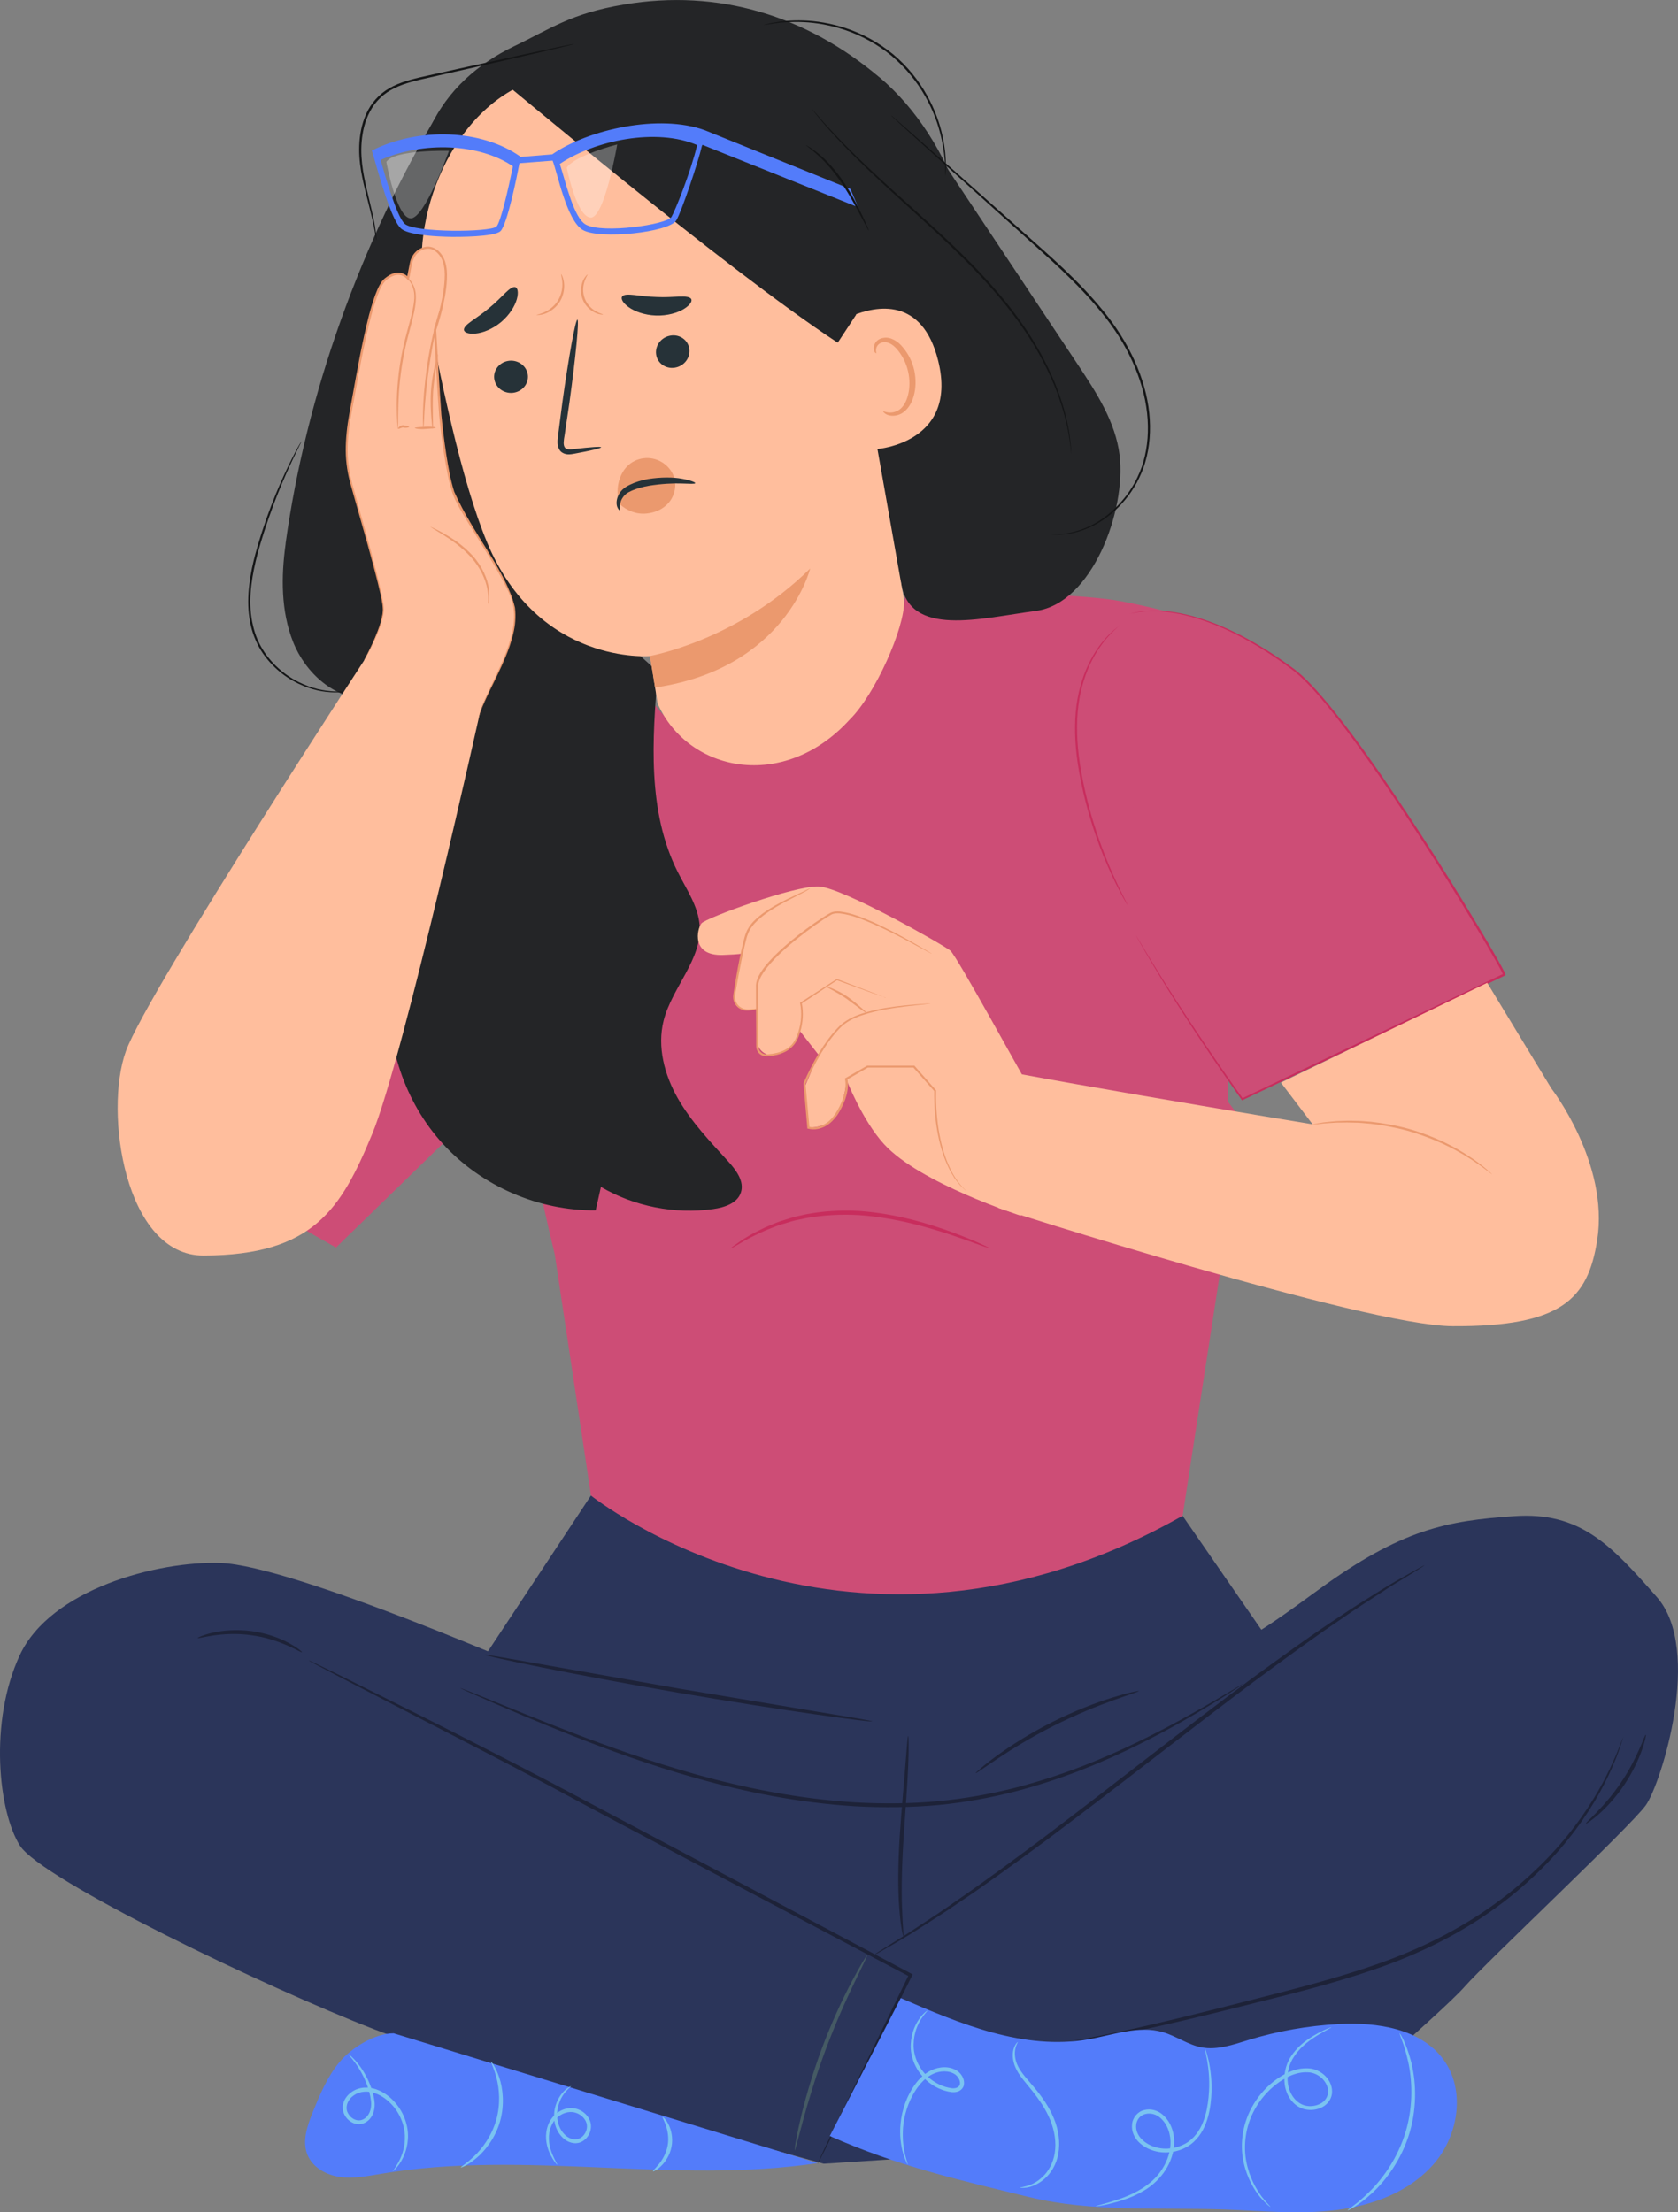 <?xml version="1.0" encoding="UTF-8"?><svg id="Layer_2" xmlns="http://www.w3.org/2000/svg" viewBox="0 0 211.16 278.43"><rect x="0" y="0" width="211.16" height="278.43" fill="#808080" stroke="none"/><defs><style>.cls-1{fill:#141516;}.cls-2{fill:#fff;}.cls-3{fill:#c82d5d;}.cls-4{fill:#455a64;}.cls-5{fill:#242527;}.cls-6{fill:#7ac3f1;}.cls-7{fill:#2b355a;}.cls-8{fill:#eb996e;}.cls-9{fill:#cd4d76;}.cls-10{opacity:.3;}.cls-11{fill:#ffbe9d;}.cls-12{fill:#537cfa;}.cls-13{fill:#1d2238;}.cls-14{fill:#263238;}</style></defs><g id="Character"><g><polygon class="cls-7" points="60.64 208.99 74.36 188.23 148.81 190.76 159.73 206.56 110.14 238.22 60.64 208.99"/><path class="cls-7" d="M68.43,210.81s-31.49-13.8-40.7-14.1c-7.87-.26-21.37,3.28-25.25,11.62-3.88,8.35-2.69,19.69,.03,23.96,2.72,4.27,31.07,17.9,44.66,23.14,13.59,5.24,56.49,16.89,56.49,16.89l60.18-3.88s17.73-15.27,20.45-18.38c2.72-3.11,20.87-20.14,22.82-22.86,1.94-2.72,7.21-19.6,1.39-26.2-5.82-6.6-9.65-10.77-18-10.18-8.35,.58-14.08,1.59-24.61,9.28-8.1,5.92-11.38,8.18-19.6,10.05-8.21,1.88-24.34,6.66-37.43,5.59-13.08-1.07-40.44-4.94-40.44-4.94Z"/><path class="cls-13" d="M38.89,208.99s.1,.03,.27,.11c.2,.09,.45,.21,.77,.36,.7,.34,1.68,.82,2.93,1.43,2.57,1.28,6.22,3.11,10.72,5.36,4.52,2.28,9.89,5.01,15.82,8.12,5.92,3.14,12.41,6.58,19.24,10.2,9.58,5.09,18.52,9.84,26.02,13.82l.19,.1-.09,.19c-3.55,7.1-6.5,13.01-8.58,17.18-1.03,2.04-1.84,3.65-2.41,4.79-.27,.53-.48,.94-.64,1.26-.15,.28-.22,.43-.23,.43-.01,0,.04-.16,.17-.45,.15-.32,.34-.75,.59-1.29,.55-1.15,1.33-2.78,2.31-4.84,2.04-4.19,4.94-10.13,8.42-17.27l.09,.29c-7.52-3.97-16.47-8.7-26.06-13.76-6.82-3.62-13.34-7.04-19.21-10.23-5.91-3.13-11.27-5.89-15.77-8.21-4.47-2.31-8.1-4.18-10.65-5.5-1.23-.64-2.2-1.15-2.89-1.51-.31-.17-.55-.3-.75-.4-.17-.09-.25-.15-.25-.15Z"/><path class="cls-13" d="M156.44,211.92s-.07,.06-.21,.16c-.17,.12-.39,.26-.66,.44-.58,.39-1.44,.94-2.56,1.63-2.25,1.37-5.52,3.34-9.76,5.43-4.22,2.09-9.43,4.31-15.48,5.88-3.03,.78-6.26,1.38-9.65,1.71-3.39,.31-6.92,.36-10.52,.16-7.21-.44-13.97-1.84-19.97-3.53-6.01-1.69-11.28-3.65-15.67-5.38-4.38-1.73-7.89-3.24-10.31-4.29-1.18-.52-2.11-.93-2.78-1.22-.29-.14-.53-.24-.72-.33-.16-.08-.24-.12-.24-.13,0,0,.09,.02,.26,.08,.19,.07,.44,.17,.74,.28,.68,.27,1.62,.65,2.81,1.14,2.44,.99,5.96,2.45,10.36,4.14,4.4,1.68,9.67,3.6,15.66,5.27,5.99,1.66,12.72,3.04,19.88,3.48,3.58,.2,7.08,.16,10.44-.15,3.36-.32,6.57-.9,9.58-1.66,6.02-1.54,11.21-3.7,15.44-5.75,4.24-2.04,7.54-3.96,9.81-5.28,1.11-.66,1.98-1.17,2.61-1.55,.28-.16,.5-.29,.68-.4,.16-.09,.24-.13,.24-.12Z"/><path class="cls-13" d="M113.68,243.75s-.11-.34-.22-.98c-.11-.63-.22-1.56-.3-2.7-.18-2.29-.16-5.47,.06-8.97,.23-3.49,.54-6.64,.71-8.92,.19-2.28,.27-3.69,.35-3.69,.04,0,.06,.36,.06,1,.01,.64,0,1.57-.05,2.72-.09,2.29-.34,5.45-.57,8.93-.23,3.48-.3,6.63-.21,8.91,.08,2.28,.24,3.69,.16,3.7Z"/><path class="cls-13" d="M143.31,212.82c.02,.08-1.22,.45-3.18,1.16-1.97,.7-4.64,1.77-7.49,3.2-2.84,1.43-5.3,2.95-7.03,4.11-1.74,1.16-2.78,1.93-2.83,1.87-.02-.03,.21-.25,.66-.63,.44-.38,1.11-.91,1.96-1.53,1.69-1.24,4.14-2.82,7.01-4.27,2.87-1.44,5.59-2.47,7.6-3.09,1-.31,1.82-.54,2.4-.66,.57-.13,.89-.19,.9-.15Z"/><path class="cls-13" d="M179.26,197.01s-.24,.18-.72,.48c-.52,.32-1.22,.75-2.11,1.3-.93,.54-2.04,1.25-3.31,2.09-1.29,.82-2.74,1.77-4.32,2.87-3.19,2.14-6.89,4.85-10.98,7.87-4.07,3.05-8.5,6.46-13.15,10.05-4.64,3.6-9.09,7-13.16,10.05-4.1,3.02-7.81,5.72-11.02,7.85-1.59,1.09-3.05,2.03-4.35,2.85-1.29,.83-2.41,1.52-3.34,2.05-.9,.52-1.62,.93-2.15,1.24-.49,.28-.76,.42-.77,.4,0-.02,.24-.18,.71-.49,.52-.33,1.22-.76,2.1-1.32,.92-.56,2.02-1.27,3.29-2.12,1.28-.83,2.73-1.79,4.3-2.9,3.18-2.17,6.86-4.89,10.94-7.93,4.06-3.07,8.49-6.48,13.13-10.08,4.64-3.59,9.09-6.99,13.18-10.03,4.11-3,7.83-5.68,11.06-7.79,1.59-1.08,3.07-2.01,4.37-2.81,1.29-.82,2.42-1.5,3.36-2.02,.91-.51,1.63-.92,2.16-1.22,.5-.27,.76-.41,.77-.39Z"/><path class="cls-13" d="M204.26,218.61s0,.08-.05,.22c-.06,.17-.12,.38-.2,.64-.19,.56-.45,1.39-.9,2.42-.86,2.07-2.33,5.01-4.73,8.25-1.2,1.62-2.62,3.31-4.31,4.98-1.68,1.67-3.58,3.35-5.74,4.91-4.29,3.16-9.56,5.86-15.38,7.83-5.81,2-11.5,3.33-16.64,4.63-5.14,1.29-9.79,2.4-13.72,3.22-3.93,.82-7.13,1.37-9.35,1.69-1.11,.16-1.97,.27-2.56,.33-.27,.03-.49,.05-.67,.07-.15,.01-.23,.01-.23,0,0,0,.07-.03,.22-.06,.18-.03,.4-.07,.66-.12,.62-.11,1.47-.25,2.55-.43,2.21-.38,5.4-.98,9.31-1.84,3.91-.86,8.55-2.01,13.69-3.32,5.13-1.33,10.81-2.67,16.59-4.66,5.78-1.96,11-4.62,15.27-7.73,2.15-1.53,4.04-3.19,5.72-4.83,1.68-1.64,3.11-3.3,4.32-4.89,2.42-3.18,3.93-6.07,4.84-8.11,.48-1.01,.77-1.83,.99-2.38,.1-.25,.18-.45,.25-.62,.06-.14,.09-.21,.1-.21Z"/><path class="cls-13" d="M207.11,218.32c.06,.02-.08,.78-.5,1.96-.42,1.18-1.15,2.76-2.21,4.35-1.07,1.59-2.26,2.86-3.2,3.69-.94,.83-1.59,1.24-1.63,1.2-.11-.12,2.32-2.04,4.41-5.17,2.12-3.11,2.98-6.08,3.13-6.03Z"/><path class="cls-4" d="M100,270.67s.01-.37,.12-1.03c.11-.66,.3-1.6,.57-2.77,.53-2.32,1.42-5.51,2.68-8.92,1.27-3.42,2.68-6.4,3.79-8.51,.56-1.05,1.03-1.9,1.37-2.47,.34-.57,.55-.88,.58-.86,.07,.04-.61,1.35-1.63,3.49-1.03,2.14-2.38,5.13-3.64,8.53-1.26,3.39-2.19,6.54-2.81,8.83-.62,2.29-.97,3.72-1.04,3.71Z"/><path class="cls-13" d="M24.88,206.15c-.02-.05,.68-.39,1.91-.67,1.22-.28,2.98-.44,4.89-.19,1.91,.26,3.56,.89,4.66,1.49,1.11,.6,1.7,1.11,1.66,1.16-.07,.15-2.66-1.66-6.39-2.14-3.73-.54-6.7,.52-6.73,.35Z"/><path class="cls-12" d="M49.54,255.9c-2.37,0-5.33,1.83-6.84,3.65-1.51,1.82-2.44,4.05-3.33,6.24-.69,1.72-1.38,3.66-.69,5.38,.65,1.63,2.41,2.59,4.15,2.82,1.74,.23,3.49-.13,5.22-.42,18.06-3.04,36.73,1.4,54.84-1.33l-53.36-16.34Z"/><path class="cls-6" d="M49.42,273.27s.26-.34,.64-1c.38-.65,.84-1.68,.89-3.02,.06-1.32-.39-2.96-1.56-4.28-.58-.65-1.33-1.23-2.21-1.53-.87-.31-1.91-.28-2.69,.3-.79,.54-1.15,1.59-.63,2.33,.22,.37,.59,.65,.98,.75,.39,.11,.79,0,1.11-.24,.65-.5,.82-1.37,.74-2.13-.08-.77-.3-1.49-.53-2.12-.98-2.54-2.36-3.69-2.26-3.75,.02-.02,.36,.24,.88,.82,.51,.58,1.18,1.5,1.72,2.8,.26,.65,.51,1.37,.62,2.21,.11,.81-.04,1.88-.87,2.54-.39,.32-.98,.49-1.52,.34-.53-.14-.99-.49-1.28-.96-.3-.46-.42-1.1-.24-1.65,.16-.56,.54-1.03,1-1.36,.93-.7,2.19-.72,3.15-.36,.99,.35,1.79,.99,2.4,1.7,1.24,1.44,1.68,3.2,1.57,4.6-.1,1.42-.64,2.47-1.08,3.11-.45,.64-.8,.91-.81,.89Z"/><path class="cls-6" d="M61.79,259.44s.6,.67,1.04,2.03c.45,1.34,.7,3.39,.1,5.51-.6,2.12-1.9,3.73-2.98,4.63-1.09,.92-1.94,1.23-1.96,1.18-.04-.08,.72-.49,1.71-1.45,.99-.94,2.16-2.5,2.74-4.51,.57-2.01,.39-3.95,.05-5.27-.34-1.33-.77-2.09-.7-2.13Z"/><path class="cls-6" d="M71.85,262.57s-.26,.22-.65,.66c-.38,.44-.86,1.18-1.03,2.21-.17,.99-.02,2.37,.97,3.28,.47,.45,1.18,.7,1.79,.41,.6-.27,1.02-1.02,.92-1.71-.1-.71-.7-1.28-1.35-1.5-.66-.23-1.38-.08-1.94,.26-1.16,.7-1.52,2.04-1.48,3.05,.04,1.04,.39,1.85,.64,2.38,.26,.54,.44,.82,.41,.84-.02,.02-.26-.23-.58-.75-.31-.52-.74-1.33-.83-2.46-.04-.56,.02-1.19,.26-1.81,.23-.63,.69-1.24,1.34-1.65,.64-.41,1.51-.62,2.34-.34,.8,.26,1.55,.95,1.69,1.9,.13,.94-.4,1.86-1.21,2.24-.85,.39-1.78,0-2.31-.52-1.14-1.1-1.23-2.63-1.01-3.69,.24-1.1,.8-1.86,1.24-2.28,.46-.42,.78-.55,.79-.53Z"/><path class="cls-6" d="M82.17,273.27c-.05-.06,.29-.34,.72-.87,.43-.52,.93-1.34,1.12-2.33,.19-1,0-1.93-.22-2.57-.22-.64-.46-1.01-.39-1.05,.05-.04,.39,.26,.72,.91,.33,.64,.6,1.68,.39,2.8-.21,1.12-.83,1.99-1.35,2.48-.53,.5-.95,.68-.98,.63Z"/><path class="cls-12" d="M181.66,259.23c-2.86-3.93-8.38-4.75-13.23-4.49-3.83,.21-7.64,.88-11.31,2-1.92,.59-3.91,1.3-5.89,.94-1.73-.32-3.2-1.43-4.89-1.92-3.07-.89-6.28,.36-9.43,.91-8.05,1.39-16.08-1.94-23.56-5.2l-8.93,17.36c8.55,3.79,16.12,5.5,25.11,7.69,7.97,1.94,16.31,1.27,24.52,1.56,4.69,.17,9.4,.65,14.06,.08,4.66-.57,9.37-2.34,12.41-5.92,3.04-3.58,3.9-9.21,1.14-13.01Z"/><path class="cls-6" d="M114.24,272.44s-.07-.09-.17-.29c-.1-.2-.21-.5-.35-.9-.25-.79-.51-2-.43-3.51,.08-1.5,.5-3.31,1.58-5,.54-.84,1.27-1.68,2.3-2.18,1.01-.47,2.34-.62,3.41,.15,.47,.41,.85,1.01,.71,1.73-.08,.35-.36,.63-.67,.76-.31,.13-.63,.13-.92,.1-1.12-.16-2.11-.65-2.9-1.29-1.59-1.3-2.28-3.2-2.19-4.72,.07-1.54,.66-2.68,1.17-3.34,.25-.34,.49-.57,.65-.71,.17-.14,.26-.21,.28-.19,.03,.03-.32,.33-.77,1.02-.44,.67-.95,1.79-.97,3.23-.04,1.43,.63,3.16,2.12,4.35,.73,.58,1.66,1.03,2.65,1.16,.48,.07,.96-.09,1.05-.48,.1-.39-.17-.91-.54-1.21-.8-.59-1.99-.52-2.87-.09-.91,.43-1.59,1.19-2.12,1.98-1.05,1.6-1.5,3.33-1.62,4.77-.21,2.94,.71,4.65,.59,4.67Z"/><path class="cls-6" d="M128.32,275.32s.32-.04,.86-.19c.54-.14,1.29-.47,2.01-1.15,.72-.67,1.34-1.72,1.54-3.01,.21-1.28,0-2.76-.57-4.16-.58-1.41-1.43-2.61-2.26-3.66-.83-1.04-1.69-1.95-2.11-2.94-.44-.98-.4-1.9-.2-2.45,.2-.57,.48-.77,.49-.76,.04,.03-.18,.27-.3,.81-.13,.53-.11,1.37,.33,2.24,.43,.89,1.28,1.75,2.15,2.8,.86,1.05,1.75,2.28,2.36,3.76,.61,1.47,.81,3.05,.56,4.43-.23,1.39-.95,2.52-1.76,3.2-.8,.69-1.64,1-2.21,1.08-.58,.09-.9,.02-.9,0Z"/><path class="cls-6" d="M151.58,257.69s.08,.14,.17,.41c.09,.28,.22,.69,.34,1.23,.24,1.08,.48,2.69,.33,4.68-.08,.99-.24,2.09-.66,3.2-.41,1.1-1.16,2.26-2.35,2.96-1.18,.68-2.69,.95-4.14,.54-.72-.2-1.41-.56-1.97-1.12-.56-.55-.94-1.37-.84-2.22,.05-.84,.72-1.64,1.54-1.81,.8-.21,1.66,.04,2.25,.53,1.2,1,1.59,2.55,1.5,3.89-.24,2.76-2.1,4.73-3.79,5.72-1.73,1.03-3.32,1.41-4.39,1.68-.54,.13-.96,.21-1.25,.25-.29,.05-.44,.06-.44,.05,0-.04,.58-.18,1.64-.49,1.04-.32,2.6-.76,4.25-1.79,.81-.53,1.65-1.2,2.29-2.13,.65-.92,1.15-2.06,1.23-3.31,.08-1.22-.32-2.63-1.34-3.47-.5-.41-1.18-.59-1.81-.43-.64,.14-1.1,.7-1.16,1.37-.08,.67,.22,1.33,.7,1.81,.48,.48,1.1,.82,1.75,1,1.3,.38,2.69,.14,3.77-.47,1.08-.62,1.79-1.66,2.19-2.7,.42-1.05,.59-2.12,.69-3.08,.2-1.94,.02-3.54-.16-4.61-.19-1.08-.36-1.67-.32-1.68Z"/><path class="cls-6" d="M159.88,277.77s-.14-.08-.37-.28c-.23-.2-.54-.51-.91-.94-.72-.88-1.64-2.32-2.09-4.34-.46-2-.3-4.62,1.04-7.03,.66-1.2,1.58-2.33,2.76-3.25,1.17-.89,2.62-1.7,4.3-1.62,1.66,.05,3.21,1.54,3,3.22-.11,.83-.74,1.49-1.44,1.77-.7,.29-1.48,.32-2.18,.11-1.43-.47-2.16-1.86-2.32-3.06-.16-1.24,.12-2.41,.65-3.32,1.1-1.8,2.64-2.64,3.61-3.18,.5-.26,.91-.44,1.18-.56,.28-.11,.43-.16,.43-.15,.02,.04-.55,.31-1.52,.88-.94,.58-2.4,1.46-3.4,3.18-.47,.85-.71,1.95-.54,3.08,.16,1.1,.85,2.3,2.04,2.68,.58,.18,1.26,.14,1.85-.11,.59-.24,1.06-.76,1.14-1.4,.17-1.3-1.12-2.62-2.54-2.64-1.46-.08-2.85,.65-3.96,1.5-1.12,.87-2.02,1.94-2.66,3.08-1.3,2.29-1.49,4.79-1.1,6.73,.39,1.96,1.24,3.39,1.89,4.29,.68,.89,1.16,1.31,1.12,1.34Z"/><path class="cls-6" d="M176.12,255.87s.22,.29,.5,.88c.28,.59,.62,1.47,.92,2.59,.6,2.24,.87,5.57-.14,9.02-1.01,3.45-3.04,6.11-4.75,7.67-.86,.79-1.62,1.35-2.17,1.69-.55,.34-.88,.5-.89,.47-.05-.08,1.2-.8,2.81-2.42,1.61-1.59,3.53-4.21,4.51-7.55,.98-3.34,.78-6.58,.28-8.79-.49-2.23-1.15-3.52-1.06-3.55Z"/><path class="cls-13" d="M109.76,216.65s-.18,0-.5-.02c-.39-.04-.86-.1-1.43-.16-1.24-.15-3.04-.39-5.25-.71-4.43-.63-10.54-1.58-17.27-2.73-6.73-1.16-12.81-2.31-17.19-3.19-2.19-.44-3.97-.81-5.19-1.09-.56-.13-1.02-.24-1.4-.33-.32-.08-.49-.13-.48-.15,0-.02,.18,0,.5,.05,.38,.06,.85,.14,1.42,.23,1.31,.23,3.07,.54,5.22,.92,4.48,.79,10.53,1.86,17.21,3.04,6.7,1.12,12.75,2.13,17.24,2.88,2.15,.36,3.91,.65,5.23,.87,.57,.1,1.03,.19,1.42,.26,.32,.06,.49,.11,.49,.13Z"/><path class="cls-9" d="M154.54,153.55l1.9-12.34s-.73-1.01-1.9-2.54v-14.24l-4.05-46.38s-3.7-1.32-9.7-2.43c-6-1.11-26.76-1.32-26.76-1.32,0,0-1.2,12.16-10.43,18.27-3.95-.67-7.54-2.2-10.06-5.1l-4.34,7.11c-4.4-2.36-7.86-7.15-7.86-7.15,0,0-12.07,6.14-15.62,8.92,0,0-.74,34.19,0,41,.67,6.2,3.57,18.39,4.09,20.52l4.56,30.36s32.72,26.17,74.45,2.54l5.01-32.57h.71v-4.64Z"/><g><path class="cls-9" d="M142.92,117.71c5.6,9.83,13.4,20.65,13.4,20.65l32.96-15.69c0-.75-19.04-32.69-26.4-38.3-7.36-5.62-15.31-8.61-20.74-7.12"/><path class="cls-3" d="M142.15,77.25s.11-.01,.33-.06c.22-.03,.54-.13,.97-.17,.86-.12,2.15-.17,3.78,.05,1.63,.22,3.59,.73,5.76,1.61,2.17,.88,4.53,2.13,6.99,3.75,.6,.42,1.24,.83,1.85,1.29,.31,.23,.62,.46,.94,.69,.3,.25,.61,.49,.9,.77,1.17,1.09,2.28,2.35,3.38,3.69,2.19,2.68,4.36,5.69,6.58,8.89,4.41,6.43,9.03,13.66,13.59,21.41,.34,.59,.68,1.19,1.02,1.77,.16,.3,.33,.59,.49,.89l.23,.44c.07,.14,.15,.32,.19,.4l.08-.13c-12.5,5.96-23.92,11.41-32.95,15.71l.14,.04c-4.38-6.14-7.75-11.29-10.02-14.91-1.13-1.81-2-3.23-2.57-4.2l-.66-1.11c-.15-.25-.23-.37-.23-.37,0,0,.07,.13,.21,.39,.15,.26,.36,.64,.63,1.12,.56,.98,1.41,2.41,2.52,4.24,2.24,3.64,5.58,8.81,9.95,14.97l.05,.07,.08-.04c9.04-4.29,20.47-9.72,32.98-15.66l.1-.05-.02-.08c-.06-.24-.14-.36-.22-.52l-.24-.45c-.16-.3-.33-.59-.49-.89-.34-.59-.68-1.18-1.02-1.78-4.57-7.76-9.19-14.99-13.62-21.42-2.22-3.21-4.41-6.21-6.61-8.89-1.11-1.34-2.22-2.6-3.41-3.7-.3-.28-.62-.52-.92-.77-.32-.23-.63-.47-.95-.69-.62-.46-1.26-.87-1.87-1.29-2.48-1.61-4.86-2.86-7.04-3.72-2.18-.86-4.16-1.36-5.8-1.57-1.64-.2-2.94-.14-3.8,0-.43,.05-.75,.16-.97,.2-.22,.05-.33,.09-.33,.09Z"/></g><path class="cls-3" d="M140.88,78.76s-.11,.07-.32,.22c-.2,.15-.49,.4-.84,.73-.69,.67-1.62,1.74-2.43,3.27-.82,1.52-1.52,3.5-1.82,5.76-.31,2.27-.23,4.8,.16,7.4,.81,5.21,2.39,9.74,3.77,12.88,.69,1.58,1.32,2.82,1.78,3.66,.23,.42,.42,.75,.54,.96,.13,.22,.2,.33,.21,.33,0,0-.05-.13-.16-.35l-.5-.99c-.43-.86-1.03-2.11-1.7-3.69-1.33-3.15-2.88-7.67-3.68-12.85-.39-2.58-.47-5.09-.18-7.33,.29-2.24,.95-4.19,1.74-5.71,.78-1.52,1.67-2.6,2.33-3.29,.67-.69,1.09-1.01,1.08-1.03Z"/><path class="cls-3" d="M124.56,157.1s-.47-.12-1.28-.41c-.81-.3-1.99-.73-3.45-1.22-2.92-.97-7.04-2.21-11.72-2.54-2.34-.14-4.57,.01-6.57,.36l-1.45,.3c-.47,.11-.91,.26-1.34,.39-.88,.22-1.64,.58-2.36,.85-1.4,.62-2.52,1.19-3.25,1.65-.74,.44-1.17,.67-1.19,.64-.02-.03,.36-.32,1.08-.81,.7-.52,1.8-1.14,3.21-1.81,.72-.29,1.49-.68,2.38-.93,.44-.13,.89-.29,1.36-.42,.48-.11,.97-.21,1.47-.33,2.03-.38,4.31-.55,6.69-.41,4.77,.34,8.91,1.65,11.81,2.72,1.45,.54,2.61,1.02,3.4,1.38,.79,.36,1.22,.57,1.21,.6Z"/><polygon class="cls-9" points="57.03 142.66 42.28 157.01 21.54 145.24 42.51 109.43 61.92 96.34 65.09 138.79 57.03 142.66"/><path class="cls-5" d="M35.94,68.39c2.61-18.79,9.38-37.76,19.48-54.64l2.61,10.81c-3.25,8.73-5.86,17.7-7.81,26.81-.54,2.52-1.03,5.11-.61,7.65,.5,3.01,2.23,5.64,3.57,8.38,1.89,3.87,3.05,8.31,2.05,12.5-1,4.19-4.62,7.94-8.92,8.04-4.19,.1-7.87-3.23-9.42-7.13-1.55-3.9-1.52-8.26-.94-12.42Z"/><path class="cls-1" d="M43.98,86.96s-.14,0-.41,.02l-.5,.05h-.68c-1.01-.02-2.52-.17-4.2-.91-1.67-.71-3.52-2-4.88-3.99-.68-.99-1.2-2.16-1.48-3.44-.3-1.27-.38-2.64-.29-4.03,.19-2.79,.95-5.37,1.68-7.68,.74-2.31,1.52-4.36,2.23-6.05,.71-1.69,1.35-3.04,1.8-3.96,.22-.44,.39-.8,.52-1.06,.12-.24,.18-.37,.17-.38,0,0-.08,.12-.22,.35-.14,.23-.33,.59-.57,1.04-.48,.91-1.14,2.25-1.88,3.93-.74,1.69-1.54,3.73-2.29,6.05-.74,2.31-1.52,4.91-1.71,7.74-.09,1.41-.01,2.81,.3,4.11,.3,1.3,.84,2.51,1.54,3.52,1.41,2.03,3.31,3.33,5.02,4.03,1.71,.73,3.25,.85,4.27,.84l.69-.03,.5-.07c.27-.04,.41-.07,.41-.08Z"/><path class="cls-5" d="M114.26,13.75c7.12,10.71,14.25,21.42,21.37,32.13,2.34,3.52,4.74,7.2,5.26,11.4,.86,7.03-3.49,18.66-10.5,19.6-7.02,.93-16,3.42-17.01-3.58l-14.73-49.03,15.61-10.5"/><path class="cls-5" d="M49.14,124.15c.57-5.96,3.19-11.49,5.43-17.03,5.06-12.54,8.37-25.79,9.79-39.23l18.43,16.66c-.72,8.53-1.35,17.58,2.51,25.22,1.09,2.17,2.56,4.27,2.74,6.69,.32,4.31-3.47,7.8-4.53,11.99-.83,3.29,.1,6.82,1.78,9.77,1.68,2.95,4.05,5.43,6.34,7.94,1,1.1,2.07,2.52,1.6,3.93-.45,1.36-2.07,1.88-3.49,2.08-4.84,.67-9.9-.32-14.12-2.79-.22,.98-.44,1.96-.66,2.95-7.18,.07-14.34-3.04-19.19-8.33-4.85-5.29-7.33-12.69-6.64-19.84Z"/><path class="cls-5" d="M110.68,9.74C101.47,1.96,90.4-1.44,78.52,.57c-6.71,1.13-9.21,3.04-13.79,5.23-4.57,2.19-8.44,5.59-10.55,10.2-2.51,5.48-4.37,11.43-3.92,17.44,.46,6.17,.89,12.39,2.52,18.37,1.65,6.06,7.27,19.14,11.49,23.07l13.31-7.22c8.58-1.3,17.28-2.62,25.22-6.12,7.94-3.49,15.18-9.46,18.28-17.57,4.3-11.26-1.18-26.46-10.4-34.24Z"/><path class="cls-11" d="M82.75,88.54l-.94-5.97s-14.02,1.22-20.5-14.27c-3.22-7.7-6.02-20.94-7.96-31.84-1.74-9.81,4.12-24.71,16.21-27l5.26-1.63,22.1,4.35c3-.4,5.81,1.56,6.47,4.51l10.39,58.88c.09,3.46-3.67,11.88-6.88,15.02h0c-8.26,9.05-20.31,6.61-24.15-2.05h0Z"/><path class="cls-8" d="M84.81,60.03c-.27-.83-.88-1.49-1.58-1.9-1.4-.81-3.18-.58-4.3,.55-1.12,1.13-1.52,3.09-.96,4.75h0c.91,.86,2.14,1.33,3.39,1.2,.19-.02,.39-.05,.58-.09,.93-.2,1.81-.69,2.4-1.51,.58-.82,.82-1.98,.49-3.01Z"/><path class="cls-14" d="M62.22,47.81c.23,1.1,1.35,1.82,2.5,1.6,1.15-.22,1.9-1.28,1.68-2.38-.23-1.1-1.35-1.82-2.5-1.6-1.15,.22-1.91,1.28-1.68,2.38Z"/><path class="cls-14" d="M75.64,56.29c-.02-.11-1.31-.02-3.38,.22-.52,.07-1.03,.09-1.2-.22-.21-.32-.12-.9-.01-1.52,.19-1.29,.39-2.64,.6-4.06,.8-5.77,1.25-10.46,1.01-10.48-.24-.02-1.09,4.63-1.89,10.4-.18,1.42-.36,2.77-.53,4.07-.06,.6-.23,1.3,.2,1.97,.23,.33,.67,.5,1.01,.51,.35,.02,.64-.05,.89-.09,2.05-.38,3.3-.68,3.29-.79Z"/><path class="cls-8" d="M81.78,82.56s11.01-1.94,20.17-11.01c0,0-3.03,12.57-19.52,14.98l-.65-3.98Z"/><path class="cls-14" d="M64.83,36.13c-.66-.14-1.67,1.34-3.27,2.63-1.56,1.34-3.2,2.07-3.18,2.75,.02,.32,.56,.56,1.46,.47,.89-.08,2.12-.54,3.21-1.44,1.08-.91,1.75-2.03,1.99-2.89,.24-.87,.1-1.44-.21-1.52Z"/><path class="cls-14" d="M86.71,43.72c.26,1.09-.44,2.22-1.58,2.51-1.13,.3-2.27-.35-2.53-1.44-.26-1.09,.44-2.22,1.58-2.51,1.14-.3,2.27,.35,2.53,1.44Z"/><path class="cls-14" d="M78.3,37.3c.45-.52,2.22,.04,4.34,.08,2.12,.11,3.92-.32,4.33,.23,.18,.27-.11,.78-.9,1.27-.78,.48-2.07,.88-3.53,.83-1.46-.05-2.72-.53-3.45-1.07-.75-.54-.99-1.08-.79-1.33Z"/><g><path class="cls-11" d="M105.68,44.58c-.29-1.2,.41-4.37,1.55-4.84,3.04-1.26,8.81-2.4,10.82,5.62,2.75,10.97-8.83,11.46-8.93,11.15-.08-.24-2.44-7.79-3.44-11.94Z"/><path class="cls-8" d="M111.14,51.75s.22,.09,.58,.15c.35,.06,.92,.03,1.44-.33,1.05-.72,1.57-2.8,1.12-4.79-.22-1.01-.67-1.9-1.22-2.6-.54-.72-1.19-1.15-1.8-1.11-.61,.01-.94,.46-1,.81-.07,.34,.05,.55,0,.58-.02,.04-.28-.12-.31-.6,0-.23,.05-.52,.26-.8,.21-.28,.57-.49,.99-.54,.86-.15,1.82,.43,2.42,1.2,.65,.76,1.18,1.76,1.43,2.89,.48,2.23-.13,4.58-1.6,5.43-.72,.39-1.42,.32-1.82,.15-.41-.19-.53-.42-.49-.45Z"/></g><path class="cls-5" d="M107.69,39.68l-2.27,3.45c-14.34-9.38-43.55-34.13-41.9-32.64,0,0,7.7-4.98,17.04-5.12,9.34-.14,27.34,1.19,29.07,11.92,1.72,10.72-1.93,22.4-1.93,22.4Z"/><path class="cls-14" d="M78.03,64.22c.05-.03,0-.2-.01-.46-.01-.27,.04-.65,.29-1.05,.12-.2,.29-.4,.49-.56,.21-.16,.48-.3,.78-.43,.61-.25,1.34-.46,2.11-.59,1.57-.25,3.01-.32,4.06-.28,1.05,.03,1.71,.08,1.74-.04,.02-.11-.6-.37-1.68-.56-1.08-.2-2.61-.22-4.26,.04-.84,.15-1.61,.39-2.29,.72-.34,.16-.66,.36-.93,.61-.26,.26-.44,.54-.56,.82-.24,.56-.21,1.09-.08,1.4,.13,.31,.29,.42,.34,.39Z"/><path class="cls-8" d="M73.92,34.55s-.32,.23-.56,.79c-.24,.55-.39,1.45-.04,2.34,.35,.89,1.06,1.46,1.62,1.7,.56,.25,.95,.23,.95,.2,0-.05-.36-.1-.86-.38-.5-.27-1.13-.81-1.44-1.62-.31-.81-.22-1.63-.03-2.17,.18-.54,.41-.83,.38-.86Z"/><path class="cls-8" d="M67.49,39.64s.41,.07,1.03-.14c.61-.2,1.42-.7,1.95-1.57,.52-.87,.59-1.82,.49-2.45-.1-.64-.32-.99-.35-.98-.04,.02,.1,.38,.15,1,.05,.61-.05,1.49-.53,2.29-.48,.8-1.22,1.29-1.78,1.53-.57,.25-.96,.28-.95,.33Z"/><path class="cls-1" d="M47.37,30.18s0-.16-.02-.45c-.03-.29-.08-.73-.17-1.28-.18-1.11-.57-2.69-1.03-4.64-.44-1.94-.95-4.33-.52-6.93,.21-1.29,.66-2.63,1.51-3.76,.43-.56,.95-1.07,1.55-1.48,.61-.41,1.28-.73,2-.99,1.43-.51,2.9-.78,4.31-1.11,1.41-.32,2.77-.63,4.06-.92,2.58-.59,4.91-1.12,6.87-1.57,1.93-.45,3.51-.82,4.63-1.08,.53-.13,.94-.23,1.25-.31,.29-.07,.44-.12,.43-.13s-.16,.02-.45,.07c-.31,.06-.74,.15-1.27,.26-1.12,.24-2.71,.58-4.65,1-1.97,.43-4.3,.94-6.89,1.51-1.3,.29-2.66,.59-4.06,.9-1.4,.33-2.88,.59-4.34,1.11-.73,.26-1.43,.59-2.06,1.02-.63,.43-1.17,.96-1.62,1.55-.89,1.18-1.34,2.57-1.55,3.89-.42,2.67,.12,5.08,.58,7.02,.49,1.95,.9,3.52,1.11,4.62,.11,.55,.18,.98,.22,1.27,.04,.29,.07,.45,.08,.44Z"/><path class="cls-1" d="M132.28,67.25s.06,.01,.19,.02l.55,.02c.24,.02,.54-.02,.9-.04,.36-.01,.76-.11,1.21-.19,.9-.22,1.98-.59,3.11-1.26,1.13-.67,2.31-1.63,3.36-2.91,.54-.63,1.01-1.36,1.46-2.15,.41-.8,.81-1.66,1.07-2.61,.55-1.87,.72-3.99,.49-6.16-.45-4.37-2.56-8.91-5.75-12.8-3.18-3.93-6.86-7.04-10.09-9.94-3.25-2.89-6.17-5.49-8.63-7.68-2.45-2.17-4.45-3.93-5.84-5.16-.68-.6-1.22-1.06-1.6-1.39-.18-.15-.31-.27-.42-.36-.1-.08-.15-.12-.15-.11s.04,.05,.13,.14l.4,.38c.37,.34,.89,.82,1.56,1.43,1.38,1.25,3.35,3.03,5.78,5.23,2.45,2.2,5.36,4.82,8.59,7.73,3.22,2.92,6.89,6.03,10.04,9.92,3.17,3.86,5.25,8.34,5.71,12.65,.23,2.15,.07,4.23-.46,6.07-.25,.93-.64,1.77-1.04,2.57-.44,.77-.9,1.5-1.43,2.12-1.03,1.27-2.18,2.23-3.29,2.9-1.11,.68-2.17,1.06-3.06,1.29-.45,.09-.84,.2-1.2,.22-.35,.04-.65,.08-.89,.07h-.55c-.12,.01-.19,.02-.19,.02Z"/><g><path class="cls-12" d="M46.98,19.59h0s.04,.14,.08,.27l.17,.58c1.02,3.56,2.19,7.33,3.21,8.3,.69,.65,2.91,.91,4.69,1.01,.69,.04,1.31,.05,1.76,.06,.54,0,5.33,.04,6.1-.73,.84-.84,2.04-6.75,2.38-8.54l4.17-.32c.57,1.37,1.76,7.59,3.83,8.74,2.16,1.2,10.83,.29,11.74-1.23,.65-1.08,2.77-7.36,3.21-9.33l.08-.17,19.59,7.85-.97-2.29-18.33-7.4c-5.72-2.09-14.67-.11-19.2,3.04l-4.06,.33,.04-.06c-4.85-3.42-12.74-3.73-18.68-.75l.18,.64Zm23.47,1.04c4.43-2.99,12.18-4.56,17.28-2.37-.84,3.48-2.79,8.31-3.24,9.05-.57,.95-8.64,2.14-10.78,.95-1.48-.82-2.48-5.15-3.26-7.63Zm-22.55-.5c5.32-2.36,12.42-2.09,16.64,.8-.62,3.11-1.57,7.09-2.06,7.58-.85,.75-10.37,.77-11.56-.35-1.01-.95-2.46-6.03-3-7.95l-.02-.08Z"/><g class="cls-10"><path class="cls-2" d="M71.32,21.1s1.19,6.09,2.97,6.28,3.38-9.2,3.38-9.2c0,0-5.31,1.36-6.35,2.92Z"/></g><g class="cls-10"><path class="cls-2" d="M48.62,20.37s1.23,6.92,3.01,7.11c1.78,.19,4.87-8.5,4.87-8.5,0,0-6.84-.18-7.88,1.39Z"/></g></g><path class="cls-1" d="M101.41,18.28s.62,.45,1.52,1.26c.91,.81,2.03,2.07,3.06,3.62,1.03,1.55,1.81,3.05,2.38,4.13,.57,1.08,.92,1.75,.96,1.73,.02,0-.05-.19-.18-.5-.13-.32-.34-.77-.6-1.32-.53-1.11-1.28-2.63-2.32-4.2-1.04-1.57-2.21-2.83-3.17-3.61-.47-.39-.88-.68-1.18-.86-.29-.18-.46-.27-.47-.25Z"/><path class="cls-1" d="M134.81,57.08s0-.05,0-.14l-.02-.42c-.02-.37-.08-.91-.17-1.61-.19-1.39-.62-3.4-1.5-5.76-.88-2.36-2.22-5.06-4.09-7.82-1.86-2.77-4.24-5.56-6.93-8.3-2.7-2.73-5.42-5.17-7.89-7.4-2.47-2.22-4.68-4.24-6.47-5.99-1.79-1.75-3.18-3.24-4.12-4.28-.45-.51-.81-.92-1.06-1.22l-.28-.32c-.06-.07-.1-.1-.1-.1,0,0,.02,.04,.08,.12l.26,.33c.23,.29,.57,.71,1.03,1.25,.91,1.07,2.28,2.58,4.06,4.35,1.78,1.78,3.98,3.81,6.44,6.04,2.46,2.23,5.17,4.68,7.86,7.4,2.68,2.73,5.06,5.5,6.92,8.24,1.87,2.73,3.22,5.41,4.12,7.75,.89,2.34,1.35,4.33,1.57,5.71,.11,.69,.19,1.23,.22,1.6l.05,.42c.01,.09,.02,.14,.03,.14Z"/><path class="cls-1" d="M118.96,22.15s.02-.12,.04-.35c0-.23,.05-.57,.03-1,0-.87-.09-2.14-.42-3.67-.33-1.53-.94-3.31-1.95-5.12-1-1.81-2.43-3.64-4.27-5.18-1.85-1.52-3.91-2.6-5.87-3.26-1.97-.66-3.83-.94-5.39-.99-1.57-.05-2.83,.09-3.69,.25-.43,.06-.76,.16-.98,.21-.22,.06-.34,.09-.34,.1,0,.03,.48-.08,1.34-.2,.86-.13,2.12-.23,3.66-.16,1.55,.07,3.38,.37,5.32,1.03,1.93,.66,3.95,1.73,5.77,3.23,1.8,1.52,3.22,3.31,4.22,5.09,1.01,1.78,1.63,3.53,1.98,5.04,.35,1.51,.48,2.76,.51,3.63,.03,.87,.02,1.35,.04,1.35Z"/><path class="cls-11" d="M47.5,80.54s-28.88,44.11-31.65,51.74c-2.78,7.63-.17,25.78,9.78,25.74,13.79-.05,17.28-5.83,21.21-15.31s13.8-54.1,13.8-54.1l-13.13-8.08Z"/><g><g><path class="cls-11" d="M60.13,90.53c.97-4.06,6.3-10.7,4.14-15.65-1.76-4.06-5.65-9.39-6.93-12.13-1.28-2.73-2-11.12-2-11.12l-.61-10.13s2.44-6.91,.8-9.28c-.82-1.18-1.73-1.18-2.44-.89-.74,.31-1.23,1.01-1.39,1.8l-.38,1.92s-1.09-1.46-2.92,.18c-1.82,1.64-3.51,12.56-4.26,16.45-.84,4.37-.59,6.91,.13,9.47,1.21,4.32,3.77,13.08,3.95,15.27,.18,2.19-2.39,6.66-2.39,6.66"/><path class="cls-8" d="M45.84,83.08s.05-.07,.14-.23c.09-.15,.22-.38,.38-.68,.32-.61,.79-1.51,1.27-2.74,.24-.61,.48-1.31,.62-2.11,.15-.81-.05-1.69-.24-2.6-.4-1.84-.94-3.9-1.56-6.2-.64-2.29-1.33-4.8-2.09-7.5-.37-1.35-.61-2.78-.61-4.27-.01-1.49,.16-3.03,.45-4.59,.59-3.13,1.13-6.43,1.89-9.84,.39-1.7,.79-3.43,1.41-5.12,.33-.82,.65-1.72,1.42-2.18,.36-.25,.78-.43,1.2-.43,.42,0,.84,.22,1.11,.54l.18,.21,.07-.27c.32-1.2,.23-2.7,1.34-3.43,.51-.35,1.2-.47,1.75-.16,.55,.3,.96,.87,1.16,1.47,.23,.69,.26,1.44,.22,2.17-.03,.73-.13,1.46-.26,2.18-.26,1.43-.64,2.83-1.09,4.15v.06c.22,3.68,.41,7.25,.66,10.69,.17,1.71,.38,3.39,.63,5.02,.27,1.63,.53,3.22,1.02,4.73,.24,.76,.61,1.45,.99,2.12,.38,.67,.77,1.31,1.15,1.94,.78,1.26,1.53,2.47,2.26,3.65,.72,1.18,1.39,2.33,1.99,3.45,.58,1.13,1.17,2.22,1.31,3.37,.16,1.14,.04,2.25-.19,3.26-.25,1.01-.55,1.95-.91,2.8-.69,1.7-1.4,3.12-1.94,4.29-.55,1.17-.94,2.09-1.15,2.73-.21,.64-.28,.99-.28,.99,0,0,.03-.08,.09-.25,.06-.16,.11-.41,.24-.73,.23-.63,.63-1.54,1.19-2.7,.56-1.16,1.29-2.57,1.99-4.27,.36-.85,.68-1.79,.93-2.81,.25-1.02,.37-2.15,.22-3.33-1.12-4.64-5.11-8.93-7.64-14.57-.47-1.48-.74-3.07-1-4.69-.25-1.62-.45-3.3-.62-5.01-.24-3.42-.43-7-.65-10.68v.05c.44-1.34,.83-2.74,1.09-4.19,.13-.72,.23-1.46,.26-2.22,.04-.75,0-1.52-.24-2.27-.23-.67-.65-1.28-1.3-1.63-.32-.17-.7-.24-1.06-.2-.36,.05-.69,.18-.99,.37-.59,.4-.96,1.05-1.08,1.71-.13,.64-.25,1.27-.37,1.89l.25-.06c-.33-.4-.82-.64-1.33-.65-.51,0-.98,.2-1.37,.48-.19,.14-.38,.27-.55,.46-.17,.18-.29,.39-.41,.59-.23,.41-.4,.84-.56,1.26-.63,1.72-1.03,3.46-1.41,5.16-.75,3.41-1.29,6.72-1.87,9.85-.28,1.57-.45,3.12-.44,4.63,.01,1.51,.25,2.97,.64,4.33,.76,2.7,1.47,5.21,2.12,7.49,.63,2.29,1.19,4.35,1.6,6.18,.19,.91,.4,1.77,.26,2.55-.13,.78-.36,1.48-.59,2.09-.46,1.22-.92,2.14-1.22,2.75-.15,.3-.27,.53-.36,.7-.08,.16-.12,.24-.12,.24Z"/></g><path class="cls-8" d="M54.13,66.29s.61,.4,1.61,1.01c.99,.62,2.35,1.52,3.54,2.84,1.19,1.32,1.84,2.84,2.04,3.98,.21,1.14,.06,1.87,.12,1.88,.02,0,.07-.17,.11-.5,.04-.33,.05-.82-.03-1.41-.15-1.18-.8-2.77-2.02-4.13-1.22-1.36-2.63-2.24-3.65-2.82-.51-.29-.94-.51-1.24-.65-.3-.14-.47-.21-.48-.19Z"/><path class="cls-8" d="M50.07,53.96s.03-.29,.03-.8c0-.51,0-1.26,.03-2.18,.05-1.83,.25-4.37,.85-7.1,.57-2.72,1.56-5.15,1.32-7.07-.15-.94-.64-1.6-1.06-1.91-.21-.16-.4-.25-.52-.3-.13-.04-.2-.06-.2-.05-.01,.03,.28,.09,.66,.43,.38,.32,.81,.97,.93,1.86,.12,.89-.13,1.97-.41,3.14-.3,1.17-.69,2.46-.99,3.84-.6,2.76-.78,5.32-.78,7.16,0,.92,.03,1.67,.06,2.18,.03,.51,.06,.8,.08,.8Z"/><path class="cls-8" d="M55.09,44.6s-.18,.5-.36,1.34c-.18,.83-.41,2-.5,3.3-.09,1.31-.01,2.49,.05,3.34,.07,.85,.14,1.37,.18,1.37,.04,0,.04-.53,.02-1.38-.01-.85-.05-2.03,.03-3.31,.09-1.29,.29-2.45,.42-3.29,.13-.84,.2-1.36,.17-1.37Z"/><path class="cls-8" d="M53.27,54s.04-.21,.06-.59c.03-.44,.06-.98,.09-1.62,.08-1.36,.25-3.24,.54-5.31,.29-2.06,.65-3.92,.94-5.25l.34-1.58c.08-.37,.12-.58,.1-.59-.02,0-.09,.19-.2,.56-.12,.37-.26,.9-.43,1.56-.34,1.33-.73,3.18-1.02,5.26-.29,2.07-.43,3.97-.46,5.34-.02,.69-.02,1.24,0,1.62,.01,.38,.03,.59,.05,.59Z"/><path class="cls-8" d="M52.2,53.85c-.02,.09,.6,.2,1.32,.14,.73-.05,1.29-.08,1.31-.14,.02-.09-.6-.2-1.32-.14-.73,.05-1.29,.08-1.31,.14Z"/><path class="cls-8" d="M50.07,53.96s.11,.02,.24-.03c.13-.04,.3-.14,.42-.12,.4,.09,.78-.01,.76-.09-.01-.08-.32-.11-.73-.2-.14-.02-.27,.04-.35,.08-.09,.05-.15,.1-.2,.15-.1,.09-.15,.17-.13,.2Z"/></g><path class="cls-11" d="M195.22,136.98s7.3,9.42,5.77,19.11c-1.17,7.41-4.46,10.89-18.21,10.82-11.07-.06-57.16-14.88-57.16-14.88l-3.86-18.31c-.54,.54,43.42,7.78,43.42,7.78l-3.99-5.25,25.96-12.56,8.07,13.29Z"/><path class="cls-11" d="M135.15,138.13s-5.57-1.38-5.98-1.93c-.41-.55-8.76-15.88-9.58-16.56-.82-.68-13.55-7.94-16.56-8.07-3.01-.14-14.22,3.96-14.76,4.64-.55,.68-1.36,4.12,2.72,3.98,2.23-.08,2.36-.18,2.36-.18l-.96,5.43c-.14,.8,.43,1.55,1.24,1.63,.82,.08,1.67,.09,1.67-.2,0-.34-.02,2.14-.04,4.02-.01,1.23,1.13,2.15,2.32,1.87,1.31-.31,2.73-1.1,3.04-3.05l2.36,3.01-1.66,3.96,.41,5.25s3.25,.06,4.03-2.47c.97-3.15,.72-3.67,.72-3.67,0,0,2,5.18,4.77,8.21,4.48,4.92,17.19,9,17.19,9l6.72-14.88Z"/><path class="cls-8" d="M111.44,125.59s-.03-.02-.1-.05l-.31-.13-1.19-.47c-1.07-.41-2.59-.98-4.48-1.71l-.04-.02-.04,.02c-1.31,.85-2.85,1.84-4.55,2.94l-.06,.04,.02,.08c.22,1.12,.16,2.4-.24,3.63-.21,.61-.46,1.23-.94,1.68-.47,.46-1.1,.76-1.78,.92-.34,.08-.69,.14-1.04,.17-.35,.05-.67-.03-.92-.25-.25-.23-.35-.54-.33-.91,0-.37,0-.75,0-1.13l-.02-4.65c0-.5,0-.99,0-1.48-.03-.49,.11-.92,.33-1.34,.45-.83,1.08-1.55,1.72-2.23,1.3-1.34,2.71-2.48,4.08-3.52,.69-.52,1.38-1,2.06-1.45,.34-.22,.68-.44,1.02-.63,.32-.16,.71-.17,1.08-.14,1.5,.18,2.83,.76,4.03,1.26,2.39,1.05,4.24,2.07,5.52,2.76,.63,.34,1.12,.61,1.48,.8,.17,.09,.3,.16,.39,.2,.09,.04,.14,.06,.14,.05,0,0-.69-.42-1.95-1.15-1.27-.72-3.11-1.77-5.5-2.85-1.2-.51-2.53-1.11-4.09-1.31-.39-.03-.81-.03-1.21,.16-.36,.19-.7,.41-1.04,.63-.69,.45-1.38,.93-2.08,1.45-1.39,1.04-2.81,2.18-4.13,3.53-.65,.68-1.3,1.41-1.77,2.29-.24,.43-.4,.97-.37,1.46v1.49c.01,1.59,.02,3.14,.03,4.66,0,.38,0,.76,0,1.13,0,.18,0,.4,.08,.59,.07,.2,.19,.37,.34,.51,.3,.28,.76,.38,1.12,.32,.37-.03,.73-.09,1.08-.18,.7-.18,1.38-.49,1.89-1,.53-.5,.79-1.17,1-1.79,.4-1.28,.47-2.57,.22-3.76l-.05,.12c1.69-1.12,3.22-2.12,4.52-2.98h-.08c1.91,.7,3.44,1.25,4.51,1.64,.51,.18,.92,.32,1.21,.42l.31,.1c.07,.02,.11,.03,.11,.03Z"/><path class="cls-8" d="M95.42,126.87s-.3,.09-.85,.14c-.27,.02-.62,.06-.98-.05-.36-.11-.74-.38-.94-.81-.1-.21-.16-.46-.16-.71,0-.25,.08-.54,.12-.83,.1-.58,.22-1.2,.33-1.85,.24-1.3,.52-2.73,.88-4.2,.17-.75,.4-1.43,.84-1.98,.42-.57,.96-1,1.47-1.41,1.05-.78,2.1-1.36,2.98-1.82,.88-.46,1.61-.82,2.11-1.09,.5-.26,.74-.47,.73-.48-.01-.02-.27,.15-.78,.39-.5,.24-1.25,.57-2.15,1.01-.9,.45-1.96,1-3.05,1.79-.52,.41-1.09,.85-1.53,1.45-.13,.13-.21,.31-.31,.47-.11,.15-.18,.34-.25,.52-.16,.36-.22,.73-.33,1.1-.37,1.49-.64,2.92-.87,4.23-.11,.65-.21,1.27-.31,1.86-.04,.3-.1,.56-.11,.86,0,.29,.07,.57,.2,.8,.25,.47,.68,.76,1.08,.87,.41,.11,.76,.04,1.04,.01,.28-.04,.49-.1,.63-.15,.14-.05,.21-.09,.21-.09Z"/><path class="cls-8" d="M121.54,149.86c.07-.05-1.11-.84-2.07-3.01-1-2.12-1.76-5.49-1.67-9.57v-.05l-.03-.03c-.84-.96-1.73-1.98-2.67-3.04l-.04-.04h-.06c-1.83,0-3.8,0-5.84,0h-.04l-.03,.02c-.85,.49-1.75,1.01-2.68,1.54l-.09,.05,.02,.11c.13,.6,.05,1.31-.12,1.96-.18,.66-.47,1.31-.82,1.92-.39,.68-.88,1.31-1.53,1.7-.63,.4-1.43,.56-2.11,.38l.1,.12c-.17-1.93-.34-3.78-.5-5.55v.06c1.18-2.71,2.56-5.15,4.24-6.94,.84-.9,1.9-1.39,2.92-1.73,1.02-.34,1.99-.56,2.88-.72,1.78-.32,3.21-.45,4.18-.56,.98-.09,1.51-.18,1.5-.21,0,0-.52,.06-1.51,.12-.98,.08-2.41,.18-4.2,.48-.89,.15-1.87,.36-2.91,.7-1.02,.33-2.15,.84-3.01,1.76-1.73,1.81-3.13,4.26-4.34,6.99v.06c.15,1.76,.31,3.62,.48,5.55v.1l.1,.02c.81,.21,1.65,.02,2.35-.41,.7-.43,1.22-1.1,1.63-1.8,.71-1.25,1.23-2.68,.96-4.11l-.06,.16c.92-.53,1.83-1.06,2.67-1.55l-.07,.02c2.05,0,4.02,0,5.84,0l-.1-.04c.94,1.06,1.84,2.07,2.68,3.03l-.03-.08c-.06,4.12,.74,7.51,1.79,9.63,.23,.55,.55,.98,.77,1.38,.28,.36,.51,.68,.72,.91,.22,.21,.39,.38,.52,.5,.12,.11,.18,.17,.18,.16Z"/><path class="cls-8" d="M104.02,124.17c-.04,.09,1.22,.63,2.57,1.57,.67,.48,1.26,.96,1.71,1.28,.45,.32,.74,.5,.76,.47,.02-.03-.22-.27-.64-.63-.42-.36-.98-.86-1.67-1.35-.69-.49-1.38-.83-1.89-1.05-.51-.22-.83-.32-.85-.29Z"/><path class="cls-8" d="M187.79,147.81s-.24-.24-.71-.64c-.23-.2-.52-.44-.88-.7-.35-.26-.74-.57-1.21-.86-.46-.31-.97-.63-1.53-.95-.56-.34-1.18-.63-1.83-.96-1.32-.61-2.82-1.2-4.44-1.65-1.63-.44-3.21-.71-4.66-.87-.73-.06-1.42-.12-2.07-.12-.65-.03-1.25,0-1.8,.02-.55,0-1.05,.08-1.48,.11-.44,.04-.81,.09-1.11,.15-.61,.1-.94,.17-.94,.19,0,.02,.34,0,.95-.08,.3-.04,.68-.08,1.11-.1,.43-.02,.93-.08,1.47-.07,.55-.01,1.15-.02,1.79,.01,.64,0,1.33,.08,2.05,.14,1.43,.17,3,.44,4.61,.88,1.6,.45,3.09,1.02,4.41,1.62,.65,.32,1.27,.6,1.83,.93,.57,.3,1.08,.62,1.54,.91,.47,.28,.87,.58,1.23,.82,.36,.24,.66,.47,.9,.66,.49,.37,.76,.57,.78,.56Z"/></g></g></svg>